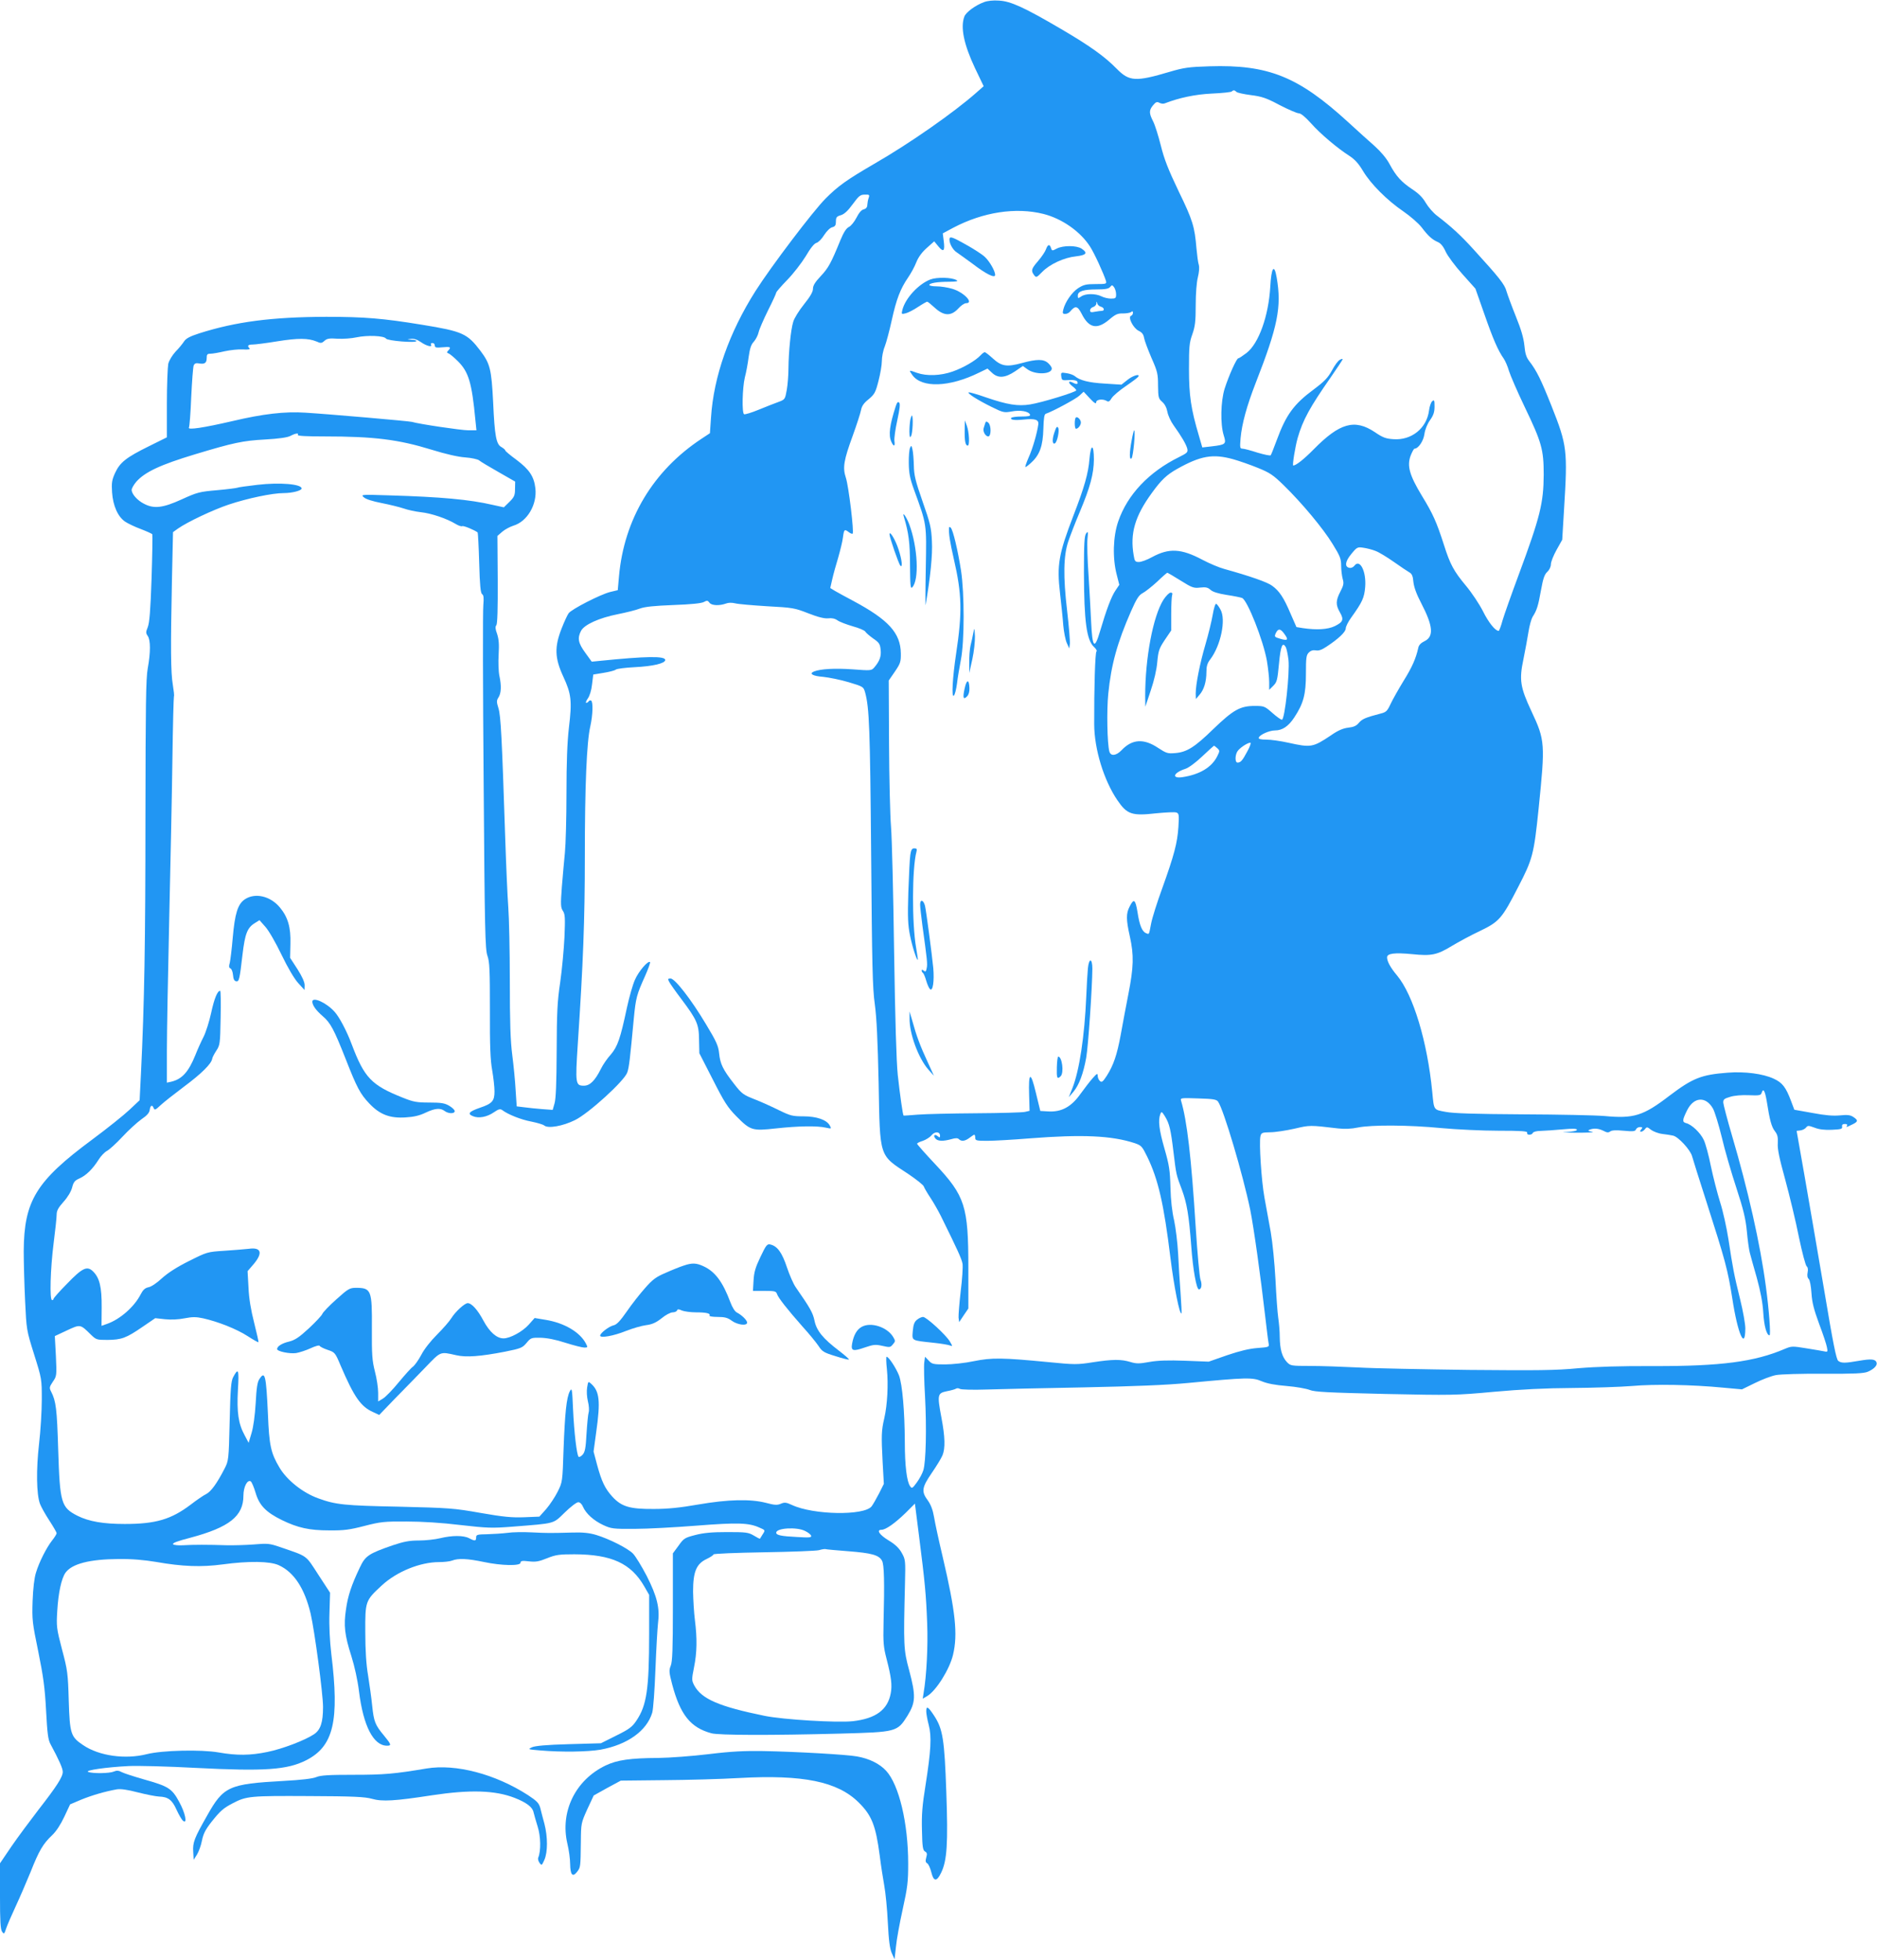 <?xml version="1.0" standalone="no"?>
<!DOCTYPE svg PUBLIC "-//W3C//DTD SVG 20010904//EN"
 "http://www.w3.org/TR/2001/REC-SVG-20010904/DTD/svg10.dtd">
<svg version="1.0" xmlns="http://www.w3.org/2000/svg"
 width="1226pt" height="1280pt" viewBox="0 0 1226 1280"
 preserveAspectRatio="xMidYMid meet">
<g transform="translate(0,1280) scale(0.1,-0.1)"
fill="#2196f3" stroke="none">
<path d="M6427 12786 c-55 -20 -118 -66 -128 -94 -27 -70 -3 -183 69 -336 l57
-119 -50 -44 c-144 -127 -432 -329 -665 -463 -182 -106 -236 -145 -317 -226
-82 -82 -357 -445 -458 -604 -172 -271 -274 -559 -291 -828 l-7 -101 -56 -37
c-315 -208 -505 -525 -538 -898 l-8 -90 -50 -12 c-64 -16 -253 -113 -271 -139
-8 -11 -29 -56 -46 -100 -47 -120 -45 -192 11 -313 53 -114 58 -159 37 -334
-11 -95 -16 -226 -16 -430 0 -161 -5 -334 -10 -384 -5 -50 -14 -150 -20 -224
-9 -118 -8 -137 7 -159 14 -21 15 -45 10 -170 -4 -80 -16 -213 -28 -296 -19
-127 -22 -197 -23 -450 -1 -210 -5 -312 -14 -341 l-12 -42 -68 5 c-37 3 -89 8
-117 12 l-50 6 -7 105 c-3 58 -13 161 -22 230 -12 93 -16 214 -16 485 0 198
-5 414 -10 480 -5 66 -14 269 -20 450 -22 670 -29 799 -44 849 -13 42 -13 51
-1 70 19 28 21 77 7 142 -6 28 -8 90 -5 140 4 67 1 100 -10 134 -12 32 -13 48
-5 57 7 9 10 105 9 298 l-2 285 32 28 c18 15 50 32 72 39 91 27 156 138 144
244 -9 78 -40 123 -122 185 -41 30 -75 58 -75 63 0 4 -11 13 -24 21 -35 18
-45 71 -55 295 -11 215 -20 250 -83 334 -86 113 -116 127 -380 170 -256 42
-379 52 -627 52 -356 -1 -591 -32 -830 -108 -62 -20 -87 -34 -99 -53 -9 -14
-33 -44 -55 -66 -22 -24 -42 -57 -48 -80 -4 -22 -9 -138 -9 -260 l0 -220 -117
-58 c-148 -73 -189 -105 -221 -174 -21 -46 -24 -65 -20 -127 6 -88 38 -160 86
-192 18 -12 64 -34 102 -48 39 -15 72 -30 75 -34 2 -4 0 -135 -5 -289 -7 -211
-14 -291 -25 -318 -13 -32 -13 -38 0 -57 19 -27 19 -107 0 -212 -12 -66 -14
-238 -15 -967 0 -824 -7 -1220 -29 -1673 l-9 -180 -67 -63 c-37 -35 -146 -122
-243 -194 -366 -271 -445 -399 -447 -728 0 -74 4 -220 9 -325 9 -189 9 -191
59 -350 50 -159 50 -161 50 -295 0 -74 -8 -205 -18 -290 -19 -166 -17 -327 6
-390 7 -19 34 -68 61 -109 26 -40 48 -78 48 -83 0 -6 -13 -27 -29 -47 -37 -47
-85 -141 -106 -211 -11 -34 -19 -104 -22 -185 -4 -123 -2 -141 37 -330 33
-164 43 -234 51 -385 8 -150 13 -191 29 -220 56 -104 80 -158 80 -181 0 -33
-40 -95 -160 -249 -53 -69 -132 -175 -174 -236 l-76 -112 0 -214 c0 -165 3
-218 14 -233 12 -17 14 -16 26 21 7 21 35 86 62 144 27 58 71 160 98 226 55
139 81 183 140 239 27 25 56 70 80 121 l38 81 73 31 c72 29 154 53 232 67 26
4 69 -2 138 -20 55 -14 117 -26 137 -27 60 -2 86 -21 115 -86 15 -33 34 -65
42 -72 31 -26 16 50 -25 124 -47 87 -70 101 -230 146 -63 18 -128 39 -144 47
-22 12 -34 12 -53 4 -27 -12 -138 -14 -167 -2 -25 10 120 31 264 38 58 3 256
-2 440 -12 447 -23 596 -13 720 50 179 91 218 256 164 695 -10 86 -15 182 -12
267 l4 132 -77 118 c-85 131 -66 117 -249 180 -70 24 -82 25 -175 17 -55 -4
-134 -6 -175 -5 -119 4 -220 4 -282 0 -31 -2 -62 1 -67 6 -8 8 27 21 112 43
255 68 347 141 347 275 0 57 26 107 48 93 6 -4 21 -38 32 -76 24 -81 68 -126
172 -177 103 -50 178 -67 308 -67 96 -1 134 4 230 29 105 27 130 30 275 29
101 0 231 -8 353 -23 175 -20 206 -21 335 -11 291 23 267 17 346 93 38 37 77
67 88 67 11 0 24 -12 31 -30 20 -45 70 -90 132 -119 52 -24 64 -26 205 -25 83
0 265 10 405 21 268 21 341 19 411 -13 38 -16 38 -17 21 -43 -9 -14 -17 -27
-18 -29 -1 -2 -19 7 -40 20 -35 21 -51 23 -174 23 -99 0 -154 -5 -208 -19 -70
-18 -76 -22 -110 -70 l-37 -50 0 -351 c0 -275 -3 -357 -14 -383 -12 -30 -11
-43 9 -120 53 -200 120 -284 257 -321 48 -13 388 -14 843 -2 366 10 371 11
437 116 54 88 56 130 11 299 -36 132 -37 161 -27 561 4 156 3 161 -21 204 -17
31 -43 56 -85 81 -61 37 -83 70 -47 70 27 0 87 42 158 111 l60 60 27 -213 c38
-299 46 -380 53 -568 6 -150 -4 -343 -23 -454 l-6 -39 29 17 c59 35 147 176
169 270 32 134 16 283 -68 641 -25 105 -50 221 -56 258 -8 47 -21 81 -41 109
-43 58 -39 84 26 179 31 45 62 96 70 115 19 46 17 121 -7 247 -28 150 -26 159
36 172 28 5 55 13 60 17 6 4 17 3 25 -2 9 -5 86 -7 175 -4 88 3 374 9 635 14
333 7 537 15 683 29 379 36 418 37 478 11 36 -15 87 -25 163 -31 61 -5 129
-17 151 -26 33 -13 116 -17 492 -26 435 -9 461 -9 710 14 177 16 338 24 513
25 140 1 316 7 390 13 145 13 392 9 597 -11 l121 -11 84 41 c46 23 107 46 137
52 30 6 170 10 311 9 202 -1 263 2 290 13 41 18 64 42 57 61 -8 22 -36 24
-112 11 -92 -16 -118 -17 -138 -1 -13 9 -34 115 -92 462 -42 248 -100 583
-128 745 l-52 295 25 3 c14 2 30 10 37 19 11 14 16 13 55 -1 30 -12 66 -16
113 -14 60 3 70 5 67 21 -2 12 4 17 18 17 13 0 19 -4 14 -11 -7 -12 -6 -12 39
10 34 17 34 26 2 47 -20 13 -39 15 -88 10 -44 -4 -95 0 -179 16 l-118 21 -21
56 c-34 91 -57 121 -114 147 -69 32 -189 48 -300 39 -172 -13 -228 -35 -380
-150 -172 -132 -233 -151 -425 -133 -58 5 -298 10 -535 11 -316 2 -449 6 -502
16 -81 15 -76 9 -88 131 -32 328 -124 633 -230 760 -43 51 -65 92 -65 118 0
26 48 32 165 21 124 -13 162 -5 257 53 45 27 128 72 184 98 127 61 145 82 250
287 95 183 103 213 134 514 43 422 42 445 -46 632 -75 160 -82 207 -53 344 12
60 27 140 33 179 6 38 18 81 26 95 28 43 37 72 55 173 14 78 23 105 42 122 13
12 23 33 23 49 0 16 17 58 37 94 l37 66 12 200 c24 385 20 417 -82 674 -68
171 -97 230 -144 291 -21 27 -28 50 -33 103 -5 49 -21 105 -56 191 -27 67 -54
141 -61 164 -11 44 -49 91 -214 272 -85 94 -148 151 -238 220 -26 19 -59 58
-75 85 -20 35 -47 62 -90 90 -70 47 -104 84 -147 164 -19 36 -56 80 -97 117
-37 32 -116 104 -175 158 -324 296 -520 375 -904 363 -136 -4 -168 -9 -260
-36 -222 -66 -264 -63 -345 19 -79 81 -177 151 -365 261 -239 140 -328 181
-404 185 -37 3 -76 -1 -99 -10z m1649 -586 c6 -6 48 -15 94 -21 71 -9 100 -18
188 -65 58 -30 114 -54 126 -54 13 0 42 -24 79 -65 62 -70 174 -164 251 -213
35 -23 60 -50 89 -99 51 -85 157 -191 264 -264 45 -31 98 -77 119 -104 43 -57
68 -79 106 -96 18 -7 36 -29 51 -63 13 -28 62 -94 109 -146 l85 -95 58 -165
c57 -164 90 -240 127 -292 10 -15 26 -51 34 -80 9 -29 55 -136 104 -238 110
-229 123 -276 123 -440 -1 -185 -23 -275 -162 -650 -48 -129 -96 -265 -107
-302 -10 -38 -22 -68 -25 -68 -22 0 -66 54 -103 129 -24 47 -74 122 -111 166
-79 95 -103 138 -144 268 -47 146 -71 201 -144 320 -81 134 -98 195 -73 262
10 25 21 45 25 45 25 0 59 50 65 96 4 29 19 66 37 91 22 31 29 52 29 88 0 41
-2 46 -15 35 -8 -7 -18 -34 -21 -61 -15 -116 -115 -196 -233 -187 -49 3 -70
11 -121 46 -132 88 -230 60 -400 -113 -63 -64 -115 -105 -133 -105 -7 0 13
124 29 180 34 118 80 201 216 396 43 62 78 115 78 118 0 4 -9 2 -19 -4 -11 -5
-34 -37 -51 -69 -26 -47 -48 -71 -119 -124 -131 -97 -181 -166 -242 -332 -18
-49 -36 -94 -39 -98 -4 -4 -42 4 -86 17 -43 14 -88 26 -98 26 -17 0 -18 6 -13
68 9 97 41 212 98 359 146 373 171 499 138 690 -16 94 -35 68 -42 -60 -11
-190 -75 -370 -155 -432 -25 -19 -49 -35 -54 -35 -11 0 -61 -111 -89 -198 -26
-83 -29 -232 -6 -305 18 -57 14 -61 -79 -72 l-61 -7 -22 76 c-52 175 -65 263
-65 436 0 145 2 172 22 227 18 52 22 83 22 191 0 77 6 149 14 181 8 33 11 64
6 82 -5 15 -11 63 -15 106 -12 143 -24 184 -116 373 -69 144 -95 211 -117 300
-16 63 -38 134 -50 157 -27 53 -28 72 -1 105 18 22 26 25 41 17 11 -6 27 -8
36 -4 92 36 199 59 309 64 67 3 125 9 129 14 10 10 18 9 30 -3z m-2402 -692
c-5 -13 -8 -33 -9 -46 0 -15 -8 -25 -23 -29 -15 -3 -32 -23 -48 -55 -14 -27
-36 -54 -49 -60 -17 -8 -34 -34 -56 -87 -61 -150 -79 -182 -128 -234 -37 -39
-51 -62 -51 -83 0 -20 -18 -51 -59 -102 -32 -40 -64 -91 -70 -114 -16 -51 -30
-197 -31 -302 0 -44 -5 -108 -11 -142 -11 -61 -12 -63 -52 -78 -23 -8 -81 -31
-130 -51 -48 -20 -92 -33 -97 -30 -15 9 -11 172 5 240 9 33 20 94 25 134 8 56
16 81 34 100 13 15 27 42 31 61 4 19 32 83 61 142 30 59 54 112 54 117 0 5 33
43 73 84 39 40 93 110 120 154 31 53 55 83 70 87 12 3 35 26 50 51 17 26 39
48 53 51 19 5 24 13 24 38 0 27 5 33 33 41 22 7 45 28 77 72 39 53 49 62 78
62 30 1 33 -1 26 -21z m1141 -105 c120 -30 241 -114 304 -212 29 -44 90 -178
105 -226 5 -19 1 -20 -67 -20 -63 0 -79 -4 -115 -27 -42 -28 -85 -91 -97 -140
-6 -24 -4 -28 13 -28 11 0 25 7 32 16 34 40 48 37 75 -15 47 -94 100 -105 179
-39 42 36 57 42 90 41 23 0 47 4 54 9 8 8 12 6 12 -5 0 -8 -5 -17 -12 -19 -23
-8 14 -81 49 -98 23 -11 32 -24 36 -47 3 -18 25 -76 48 -130 39 -88 43 -104
43 -181 1 -78 3 -85 27 -106 17 -15 29 -38 34 -65 4 -23 22 -63 41 -89 51 -71
82 -124 89 -152 5 -23 0 -28 -52 -54 -198 -97 -339 -246 -399 -421 -34 -98
-38 -240 -10 -347 l17 -67 -25 -37 c-27 -40 -59 -124 -101 -267 -36 -122 -50
-108 -58 61 -3 70 -11 208 -17 307 -7 99 -10 205 -7 235 5 50 4 53 -9 36 -11
-16 -14 -66 -14 -255 1 -319 17 -441 66 -486 14 -13 21 -26 16 -29 -9 -5 -16
-244 -15 -476 1 -164 63 -365 151 -495 64 -94 95 -104 255 -86 62 6 121 9 131
5 17 -6 18 -16 13 -95 -7 -104 -27 -181 -106 -401 -33 -90 -65 -192 -72 -228
-15 -78 -12 -72 -33 -64 -26 10 -43 51 -56 137 -14 85 -24 92 -52 36 -23 -44
-23 -84 2 -195 27 -122 25 -199 -10 -377 -16 -83 -39 -203 -50 -266 -24 -130
-47 -197 -90 -265 -26 -40 -33 -46 -45 -36 -8 7 -15 22 -15 34 -1 19 -4 17
-33 -15 -17 -19 -53 -66 -80 -103 -59 -84 -124 -119 -209 -114 l-53 3 -29 119
c-34 143 -49 137 -44 -16 l3 -102 -30 -7 c-16 -4 -160 -8 -320 -9 -159 -1
-330 -5 -380 -9 -49 -4 -91 -7 -93 -6 -5 4 -23 129 -38 265 -9 91 -17 353 -24
810 -5 371 -14 736 -20 810 -6 74 -12 320 -13 546 l-2 410 40 58 c36 53 40 64
39 120 -2 132 -80 218 -309 341 -49 26 -104 56 -121 66 l-31 19 13 57 c7 32
25 96 39 142 13 46 28 105 31 132 7 53 10 55 38 34 10 -8 22 -13 25 -10 11 6
-26 312 -44 365 -22 66 -14 114 45 275 26 72 50 146 54 167 5 26 18 46 50 71
38 32 45 44 64 119 12 46 22 104 22 130 0 26 8 69 19 95 10 26 31 104 46 173
30 136 56 204 106 277 18 26 43 71 54 100 14 35 38 67 70 95 l47 42 28 -34
c33 -40 43 -29 34 38 l-6 48 69 37 c194 102 408 135 588 90z m475 -525 c0 -25
-3 -28 -34 -28 -18 0 -47 7 -62 15 -38 19 -104 19 -132 -1 -21 -14 -22 -14
-22 6 0 28 36 40 124 40 55 0 77 4 87 16 12 14 14 14 26 -2 7 -10 13 -30 13
-46z m-99 -81 c22 -6 26 -27 5 -27 -7 0 -28 -3 -45 -6 -24 -5 -31 -3 -31 9 0
9 9 19 20 22 11 3 21 14 21 23 1 15 2 16 6 1 2 -10 13 -19 24 -22z m-4670
-208 c9 -15 199 -30 199 -16 0 4 -15 8 -32 8 -32 2 -32 2 -5 6 20 3 41 -4 66
-21 37 -26 78 -36 66 -16 -3 6 1 10 9 10 9 0 16 -7 16 -16 0 -14 9 -16 50 -12
52 5 59 1 38 -21 -11 -11 -10 -15 2 -19 8 -3 36 -26 61 -51 70 -70 91 -140
114 -383 l7 -68 -54 0 c-45 0 -322 41 -368 55 -17 5 -545 51 -695 60 -135 9
-278 -8 -477 -55 -186 -43 -295 -60 -284 -42 4 6 11 96 15 199 5 103 12 196
16 206 6 14 15 17 33 14 38 -7 52 2 52 34 0 24 4 29 24 29 14 0 55 7 93 16 37
8 91 14 120 12 33 -2 49 0 43 7 -17 16 -11 25 20 25 16 0 89 9 161 21 137 22
202 21 256 -1 28 -13 34 -12 52 4 16 15 32 18 86 14 37 -2 92 2 123 9 70 15
181 11 193 -8z m-576 -629 c-4 -7 56 -10 172 -10 328 0 485 -20 703 -87 90
-28 173 -47 219 -50 41 -3 81 -12 90 -19 9 -8 66 -42 126 -76 l110 -63 -1 -48
c0 -41 -5 -53 -36 -84 l-37 -36 -73 16 c-151 35 -337 52 -673 62 -188 6 -190
6 -168 -13 13 -12 58 -26 115 -37 51 -10 116 -26 143 -35 28 -10 79 -21 115
-25 66 -7 168 -41 227 -77 18 -11 37 -17 42 -14 8 5 80 -25 101 -41 2 -2 7
-92 10 -199 4 -147 9 -197 19 -204 10 -6 12 -24 8 -71 -4 -35 -3 -554 2 -1154
7 -976 10 -1095 25 -1137 14 -40 16 -92 16 -355 -1 -235 3 -328 15 -393 8 -47
15 -108 15 -137 0 -63 -15 -80 -95 -107 -72 -25 -84 -40 -46 -55 37 -16 92 -6
138 26 29 20 40 23 53 14 38 -29 124 -63 189 -75 39 -8 78 -19 86 -26 25 -21
121 -4 200 35 89 43 323 256 342 311 12 33 18 87 43 354 13 134 19 155 72 273
22 49 37 91 34 94 -12 13 -75 -60 -99 -116 -14 -31 -37 -112 -52 -181 -43
-203 -61 -254 -105 -306 -23 -25 -52 -67 -65 -94 -39 -78 -72 -110 -111 -110
-55 0 -57 12 -40 273 35 525 46 808 46 1223 0 461 12 750 36 852 16 72 19 158
5 167 -5 3 -12 1 -16 -5 -3 -5 -11 -10 -16 -10 -5 0 -1 12 10 28 12 16 24 53
28 92 l8 65 67 11 c37 6 73 15 80 21 7 6 63 13 123 16 121 6 200 25 200 47 0
27 -124 25 -430 -6 l-50 -5 -42 58 c-46 63 -53 95 -28 143 21 41 119 85 240
109 55 11 120 27 145 37 33 12 93 18 220 23 112 4 183 11 198 20 20 11 25 10
36 -5 14 -19 65 -21 109 -5 15 6 38 6 59 1 18 -5 112 -13 208 -19 166 -9 180
-11 269 -46 66 -26 106 -35 130 -33 24 3 44 -1 61 -13 14 -10 59 -27 100 -39
41 -11 78 -27 82 -35 5 -8 28 -28 52 -45 38 -26 44 -35 48 -72 5 -44 -6 -75
-41 -116 -19 -22 -22 -22 -143 -13 -114 8 -208 3 -251 -14 -35 -14 -9 -30 59
-35 38 -4 114 -19 167 -35 97 -29 97 -30 108 -68 27 -101 32 -232 39 -1052 6
-729 9 -879 24 -983 12 -88 19 -238 25 -515 9 -492 1 -467 193 -593 53 -36 99
-72 102 -82 3 -9 22 -42 42 -72 20 -30 51 -84 69 -120 112 -227 136 -280 142
-313 3 -20 -2 -101 -12 -179 -9 -79 -15 -156 -14 -172 l4 -30 30 45 30 44 0
265 c0 404 -21 469 -217 678 -65 69 -118 129 -118 133 0 4 17 13 38 19 20 7
46 23 57 37 22 26 55 24 55 -4 0 -13 -3 -13 -15 -3 -20 17 -32 5 -15 -15 15
-18 50 -19 104 -4 27 8 41 8 49 0 17 -17 41 -13 70 9 14 11 28 20 31 20 3 0 6
-9 6 -20 0 -18 7 -20 78 -20 42 0 167 7 277 16 346 27 536 18 686 -31 44 -15
49 -21 82 -88 72 -148 109 -309 152 -662 23 -186 60 -373 72 -362 2 3 -1 62
-6 133 -5 71 -13 188 -16 259 -4 72 -16 168 -26 215 -13 55 -22 132 -24 215
-3 113 -8 146 -39 254 -35 122 -43 185 -27 226 7 18 10 17 30 -15 29 -48 38
-84 56 -235 18 -148 17 -144 55 -245 32 -86 46 -167 61 -370 11 -152 34 -280
50 -280 17 0 22 32 10 64 -6 17 -20 171 -31 341 -29 462 -57 698 -96 828 -5
17 2 18 111 14 99 -3 120 -6 131 -21 36 -50 162 -474 210 -706 23 -114 68
-436 99 -705 9 -77 18 -152 21 -166 5 -26 4 -26 -73 -32 -54 -4 -115 -19 -198
-47 l-120 -42 -155 6 c-109 4 -178 2 -233 -8 -66 -12 -85 -12 -124 0 -60 18
-114 18 -245 -2 -101 -16 -119 -16 -290 1 -300 29 -370 30 -488 6 -56 -12
-141 -21 -187 -21 -77 0 -86 2 -107 25 l-24 25 -5 -37 c-3 -21 -1 -121 5 -221
11 -208 6 -429 -11 -483 -6 -20 -25 -56 -42 -79 -29 -40 -33 -42 -44 -26 -22
29 -35 136 -35 287 -1 204 -16 377 -38 437 -19 48 -67 122 -81 122 -4 0 -3
-37 2 -82 10 -99 3 -231 -17 -319 -19 -81 -20 -112 -11 -286 l8 -143 -31 -62
c-18 -35 -40 -73 -49 -85 -49 -62 -381 -56 -520 9 -37 17 -48 19 -73 8 -24
-10 -41 -9 -97 6 -102 26 -245 23 -443 -11 -119 -21 -200 -29 -290 -29 -157
-1 -210 15 -270 80 -48 53 -70 97 -101 212 l-22 83 17 125 c29 204 22 268 -32
317 -20 18 -20 18 -27 -23 -4 -23 -2 -62 5 -91 7 -27 9 -60 5 -72 -4 -12 -10
-75 -14 -139 -5 -94 -10 -121 -26 -138 -10 -11 -22 -17 -26 -13 -12 14 -29
159 -36 309 -6 135 -7 144 -21 119 -22 -42 -32 -141 -41 -377 -7 -215 -7 -216
-39 -280 -17 -34 -51 -85 -75 -113 l-44 -49 -99 -4 c-80 -3 -135 2 -284 28
-175 31 -204 33 -535 41 -355 7 -413 13 -525 54 -102 36 -207 120 -255 202
-56 94 -67 145 -75 348 -12 256 -19 286 -56 229 -13 -18 -19 -60 -24 -157 -5
-81 -15 -156 -27 -195 l-19 -64 -26 49 c-41 75 -52 149 -44 297 8 134 3 147
-31 83 -14 -26 -18 -77 -23 -289 -6 -254 -7 -257 -34 -310 -49 -95 -88 -149
-120 -165 -17 -8 -62 -39 -101 -69 -127 -96 -228 -126 -430 -126 -140 0 -233
16 -308 53 -108 55 -116 82 -127 434 -8 262 -14 315 -46 377 -13 25 -12 30 11
65 25 36 26 39 20 168 l-7 130 79 37 c88 41 87 41 155 -26 36 -35 39 -36 110
-36 92 1 122 12 227 84 l85 58 64 -7 c39 -4 88 -2 127 6 52 10 75 10 122 0 98
-22 219 -70 290 -116 37 -24 69 -42 71 -40 2 2 -11 59 -28 127 -21 82 -34 158
-37 230 l-6 107 32 37 c70 79 61 121 -24 109 -27 -3 -100 -9 -161 -13 -110 -7
-112 -8 -230 -67 -80 -40 -137 -77 -176 -112 -33 -31 -70 -56 -88 -59 -23 -5
-36 -17 -51 -46 -41 -81 -134 -163 -219 -193 l-37 -13 1 121 c1 134 -14 194
-58 236 -38 36 -70 20 -168 -82 -49 -49 -88 -94 -88 -98 0 -5 -4 -9 -10 -9
-17 0 -11 204 10 370 11 85 20 170 20 189 0 25 11 45 45 83 28 31 49 67 56 93
9 36 17 46 49 60 44 20 86 62 124 122 14 23 39 49 54 57 16 8 62 50 102 93 40
43 96 94 124 114 37 25 52 43 54 62 4 30 17 35 26 10 6 -14 12 -11 44 19 20
19 90 74 154 122 113 84 179 149 184 182 1 9 14 33 27 53 24 36 25 46 28 214
2 97 1 177 -3 177 -18 0 -39 -52 -59 -145 -12 -55 -34 -125 -49 -155 -16 -31
-40 -84 -54 -120 -45 -111 -87 -157 -158 -174 l-28 -6 0 207 c0 115 7 496 15
848 8 352 18 824 21 1050 3 225 8 413 10 417 3 4 -1 38 -7 75 -14 79 -15 248
-6 683 l7 315 32 23 c61 43 230 123 332 157 123 41 285 75 359 75 55 0 117 16
117 30 0 29 -142 41 -288 24 -68 -8 -127 -16 -132 -19 -4 -2 -63 -10 -131 -16
-116 -10 -131 -14 -232 -60 -123 -56 -181 -63 -246 -29 -44 22 -81 64 -81 91
0 10 14 34 30 53 57 64 157 111 386 180 249 75 310 88 455 96 89 5 146 13 165
23 34 18 58 21 49 7z m6110 -159 c39 -11 111 -36 160 -56 79 -32 100 -46 169
-113 121 -118 259 -284 320 -384 49 -79 56 -97 56 -142 0 -28 5 -67 10 -86 9
-30 6 -42 -15 -83 -31 -60 -31 -87 -3 -136 27 -47 21 -63 -34 -90 -46 -22
-118 -26 -207 -13 l-43 7 -39 89 c-44 104 -73 147 -120 181 -30 23 -145 63
-314 110 -33 9 -97 36 -142 60 -138 73 -217 77 -328 17 -32 -18 -71 -32 -86
-32 -24 0 -28 5 -34 43 -25 143 8 256 118 407 62 86 97 119 166 158 154 86
233 100 366 63z m930 -599 c22 -8 76 -41 120 -72 44 -31 90 -62 101 -68 16 -9
23 -24 26 -63 4 -34 20 -79 51 -138 78 -150 84 -219 20 -249 -21 -10 -36 -25
-39 -42 -16 -71 -40 -126 -96 -216 -33 -54 -72 -123 -85 -151 -22 -47 -29 -54
-66 -63 -99 -26 -119 -35 -141 -60 -16 -20 -34 -28 -70 -32 -34 -4 -67 -18
-114 -51 -117 -78 -129 -80 -278 -47 -49 11 -113 20 -142 20 -38 0 -53 4 -50
13 6 19 69 47 106 47 48 0 88 27 126 85 60 91 76 151 76 285 0 104 2 122 19
139 12 12 27 17 45 14 18 -4 39 3 69 23 78 51 127 97 127 120 0 12 16 44 35
70 74 103 86 130 92 201 8 102 -35 187 -71 138 -7 -9 -21 -16 -32 -13 -33 6
-28 42 13 91 36 44 40 46 78 40 22 -3 58 -12 80 -21z m-1274 -193 c75 -47 86
-51 128 -46 37 4 50 1 68 -15 14 -13 48 -24 105 -33 46 -7 91 -16 101 -20 35
-15 138 -276 162 -410 8 -48 15 -111 15 -139 l0 -51 27 27 c24 24 27 38 37
144 11 117 23 146 45 107 5 -11 13 -48 17 -82 9 -84 -24 -391 -43 -391 -7 0
-35 20 -63 45 -49 43 -53 45 -115 45 -95 0 -140 -26 -270 -151 -122 -119 -173
-151 -250 -157 -47 -4 -57 -1 -109 33 -95 64 -171 59 -240 -14 -36 -37 -71
-41 -80 -8 -14 51 -18 269 -7 377 19 190 59 334 148 537 37 84 52 107 77 120
17 9 59 42 94 74 34 33 64 59 67 59 2 0 41 -23 86 -51z m679 -350 c28 -38 21
-45 -29 -30 -37 11 -38 13 -28 36 16 33 31 31 57 -6z m-243 -766 c-32 -60 -43
-73 -64 -73 -16 0 -17 44 -2 71 11 21 66 59 86 59 6 0 -2 -25 -20 -57z m-196
21 c17 -16 17 -18 -1 -54 -36 -71 -114 -118 -226 -135 -74 -11 -60 29 18 54
22 7 68 41 110 81 40 38 75 69 77 70 3 0 12 -7 22 -16z m3589 -2306 c19 -122
31 -167 53 -195 17 -22 21 -38 19 -78 -3 -38 10 -99 49 -240 28 -104 69 -272
89 -374 21 -101 44 -187 51 -191 7 -5 10 -19 6 -39 -4 -19 -2 -35 7 -43 8 -8
15 -47 18 -93 4 -62 16 -107 50 -200 25 -66 48 -135 51 -153 6 -29 5 -32 -16
-27 -12 2 -65 12 -118 20 -92 15 -97 15 -142 -4 -196 -84 -417 -113 -854 -112
-221 1 -375 -4 -495 -14 -143 -14 -266 -15 -713 -11 -297 4 -623 10 -725 16
-102 5 -243 10 -313 10 -125 0 -128 1 -152 26 -31 34 -45 82 -46 164 0 36 -5
92 -10 125 -5 33 -13 146 -18 250 -6 109 -19 241 -31 310 -12 66 -30 167 -41
225 -20 109 -36 360 -26 401 6 22 11 24 64 25 32 0 103 11 157 23 103 24 99
24 286 2 44 -5 86 -3 130 6 89 18 331 17 547 -4 98 -9 265 -17 371 -17 151 0
191 -3 187 -13 -2 -8 3 -13 14 -13 11 0 21 5 23 12 3 7 25 13 54 13 27 1 91 5
142 10 65 6 92 5 92 -3 0 -7 -28 -12 -72 -15 -40 -1 -10 -3 67 -4 77 0 124 2
105 6 -28 5 -31 8 -17 14 29 11 59 8 91 -8 22 -12 32 -12 43 -4 9 8 37 10 88
5 63 -6 76 -4 81 9 3 8 15 15 26 15 17 0 18 -3 8 -15 -10 -12 -10 -15 0 -15 7
0 18 8 25 17 11 15 14 15 39 -5 15 -11 48 -24 74 -27 26 -3 57 -8 70 -11 34
-7 113 -93 124 -134 5 -19 47 -152 93 -295 124 -387 140 -445 170 -635 35
-230 84 -342 85 -195 0 28 -15 114 -34 190 -41 166 -48 206 -76 390 -12 77
-36 187 -55 245 -18 58 -45 163 -60 234 -14 71 -35 149 -47 173 -22 46 -78
100 -116 109 -25 7 -24 20 9 86 44 86 122 90 168 8 11 -20 37 -104 57 -186 19
-82 62 -230 95 -330 47 -144 61 -203 69 -285 5 -57 14 -120 19 -139 5 -19 25
-93 46 -165 24 -88 38 -160 42 -225 5 -87 22 -150 41 -150 9 0 -3 166 -24 320
-37 279 -117 631 -221 984 -31 105 -56 202 -57 215 -1 21 6 27 44 38 27 9 77
13 123 11 66 -3 78 -1 83 14 11 35 22 17 34 -54z m-6281 -2806 c19 -9 37 -23
39 -31 4 -12 -12 -13 -94 -8 -102 5 -134 12 -134 28 0 31 136 39 189 11z m281
-132 c154 -12 201 -25 221 -62 14 -24 17 -135 10 -408 -3 -125 0 -157 19 -230
32 -123 38 -175 28 -228 -20 -108 -98 -165 -248 -182 -101 -11 -453 10 -576
35 -298 61 -411 110 -459 198 -17 33 -18 38 -2 118 20 98 21 190 6 309 -6 47
-11 130 -12 186 0 130 21 181 88 213 25 12 45 25 45 30 0 5 146 11 328 14 180
3 343 9 362 14 19 6 38 8 41 7 4 -2 71 -8 149 -14z m-4520 -70 c171 -30 294
-35 435 -16 170 23 308 21 365 -5 100 -45 170 -152 209 -317 26 -112 81 -524
81 -609 0 -101 -16 -150 -60 -179 -59 -39 -205 -95 -304 -115 -112 -23 -198
-24 -318 -3 -115 20 -368 14 -468 -11 -141 -36 -312 -12 -416 58 -82 55 -88
73 -95 292 -5 178 -8 199 -44 334 -36 138 -37 150 -31 251 7 118 27 212 54
250 42 58 158 88 347 89 89 1 166 -6 245 -19z"/>
<path d="M6203 11245 c-8 -23 17 -75 46 -93 14 -9 60 -43 103 -74 90 -69 148
-97 148 -73 0 25 -36 88 -67 117 -15 15 -72 52 -126 82 -78 44 -99 52 -104 41z"/>
<path d="M6832 11172 c-5 -15 -28 -49 -51 -76 -45 -52 -48 -63 -27 -92 14 -18
16 -18 53 20 50 51 143 94 221 102 68 8 79 22 37 50 -33 22 -121 22 -162 1
-30 -16 -32 -16 -38 3 -9 28 -21 25 -33 -8z"/>
<path d="M6077 10975 c-78 -30 -164 -123 -183 -199 -7 -28 -6 -29 22 -22 16 4
53 23 81 42 29 19 56 34 59 34 4 0 26 -18 50 -40 59 -54 106 -56 153 -5 17 19
40 35 51 35 54 0 -15 72 -90 94 -30 9 -75 16 -102 16 -26 0 -48 4 -48 9 0 12
52 21 129 21 52 1 62 3 48 11 -31 18 -128 20 -170 4z"/>
<path d="M6405 10480 c-31 -34 -111 -81 -182 -106 -79 -28 -170 -31 -233 -9
-55 20 -55 20 -31 -14 61 -86 242 -80 435 15 l56 27 28 -26 c40 -39 86 -36
152 8 l51 35 29 -21 c51 -38 160 -35 160 5 0 7 -10 22 -23 34 -30 28 -74 28
-173 1 -99 -27 -133 -21 -190 31 -24 22 -47 40 -52 40 -5 0 -17 -9 -27 -20z"/>
<path d="M6932 10342 c3 -26 6 -27 50 -24 26 2 49 -2 53 -8 11 -18 -1 -23 -25
-10 -32 17 -37 3 -7 -21 15 -11 27 -24 27 -28 0 -11 -225 -80 -301 -92 -80
-13 -149 -2 -289 46 -56 20 -107 34 -112 33 -14 -5 55 -49 148 -95 75 -37 82
-39 132 -30 56 11 112 1 120 -21 3 -9 -13 -12 -57 -12 -33 0 -62 -4 -66 -9 -8
-13 22 -17 81 -11 73 8 100 0 96 -31 -8 -58 -37 -159 -63 -216 -15 -35 -25
-63 -21 -63 4 0 22 14 40 31 54 50 74 109 77 219 2 70 6 95 16 98 42 14 198
97 220 119 l27 25 41 -44 c29 -31 41 -38 41 -25 0 19 44 24 70 8 10 -7 19 -2
31 19 10 16 52 51 93 79 41 28 77 55 81 61 14 22 -35 8 -71 -21 l-39 -31 -109
7 c-105 6 -163 21 -196 49 -8 7 -32 16 -53 19 -37 6 -38 5 -35 -21z"/>
<path d="M5851 10148 c-40 -123 -49 -190 -29 -233 15 -34 26 -32 20 6 -2 17 6
77 19 135 16 75 20 107 12 115 -8 8 -14 1 -22 -23z"/>
<path d="M5946 10059 c-3 -17 -6 -52 -6 -78 1 -37 3 -42 11 -28 10 17 15 124
6 133 -2 3 -7 -10 -11 -27z"/>
<path d="M7027 10073 c-10 -9 -9 -73 1 -73 14 0 32 23 32 41 0 19 -24 42 -33
32z"/>
<path d="M6301 9988 c-1 -69 5 -98 20 -98 14 0 9 90 -6 130 l-13 35 -1 -67z"/>
<path d="M6435 10036 c-3 -9 -7 -23 -10 -32 -7 -21 12 -54 30 -54 20 0 20 73
0 90 -12 10 -16 9 -20 -4z"/>
<path d="M6887 9976 c-16 -46 -14 -81 4 -71 15 10 30 84 21 101 -7 13 -13 7
-25 -30z"/>
<path d="M7392 9926 c-16 -83 -16 -134 -1 -119 11 11 27 183 17 183 -2 0 -10
-29 -16 -64z"/>
<path d="M5944 9875 c-5 -11 -9 -56 -8 -100 1 -64 7 -98 33 -170 86 -236 83
-220 78 -515 -3 -146 -3 -254 -1 -240 31 182 46 326 41 415 -4 89 -11 118 -61
260 -47 135 -56 172 -57 235 -1 41 -5 89 -9 105 -6 27 -8 28 -16 10z"/>
<path d="M7116 9802 c-7 -92 -34 -186 -104 -367 -97 -253 -110 -323 -88 -511
8 -71 18 -164 21 -208 4 -43 14 -95 23 -115 l16 -36 4 29 c2 17 -6 115 -18
219 -26 221 -24 358 8 452 11 33 44 119 74 190 69 164 92 250 93 344 0 103
-20 106 -29 3z"/>
<path d="M5904 9424 c31 -102 40 -170 40 -316 1 -130 3 -155 14 -144 47 47 37
262 -19 412 -19 50 -48 90 -35 48z"/>
<path d="M6199 9355 c-4 -34 6 -96 31 -205 53 -229 56 -349 15 -619 -23 -154
-31 -289 -15 -274 7 6 16 42 21 80 4 37 16 106 25 153 24 120 24 435 1 585
-21 133 -52 264 -67 279 -6 6 -10 6 -11 1z"/>
<path d="M5810 9311 c0 -20 60 -194 71 -205 16 -17 10 40 -12 106 -20 62 -58
126 -59 99z"/>
<path d="M6357 8665 c-4 -22 -12 -59 -18 -82 -5 -23 -9 -72 -8 -110 l0 -68 20
90 c11 50 18 117 17 150 -3 59 -3 59 -11 20z"/>
<path d="M6301 8305 c-14 -62 -9 -78 16 -52 10 10 16 30 15 53 -2 60 -18 59
-31 -1z"/>
<path d="M5946 7218 c-4 -24 -9 -133 -13 -243 -5 -166 -3 -214 11 -284 15 -75
45 -166 51 -159 1 2 -4 37 -11 78 -28 159 -27 519 2 628 5 17 2 22 -14 22 -15
0 -21 -9 -26 -42z"/>
<path d="M6010 6893 c0 -15 7 -77 15 -138 31 -224 34 -250 28 -277 -4 -23 -8
-26 -19 -17 -10 8 -14 8 -14 1 0 -6 4 -13 9 -16 4 -3 14 -26 21 -51 7 -24 18
-49 25 -55 18 -15 28 51 21 137 -9 93 -46 371 -54 407 -10 40 -32 46 -32 9z"/>
<path d="M7106 6478 c-3 -29 -8 -114 -11 -188 -11 -258 -45 -481 -90 -595
l-24 -60 30 35 c37 44 65 118 84 224 13 75 39 454 40 580 0 69 -22 72 -29 4z"/>
<path d="M5941 6151 c-2 -101 58 -262 123 -336 l36 -40 -41 90 c-48 103 -74
173 -99 265 l-19 65 0 -44z"/>
<path d="M6903 5830 c-2 -70 2 -81 25 -58 23 23 9 128 -16 128 -4 0 -8 -32 -9
-70z"/>
<path d="M1599 6927 c-46 -31 -65 -92 -79 -253 -6 -71 -15 -143 -19 -161 -7
-23 -6 -33 4 -37 8 -3 15 -22 17 -43 2 -26 8 -39 20 -41 20 -4 23 11 42 174
16 135 31 175 79 205 l32 20 38 -43 c22 -24 68 -104 106 -183 41 -85 84 -158
109 -185 l41 -45 1 31 c0 20 -16 56 -47 105 l-48 74 2 92 c3 107 -16 173 -68
236 -62 76 -163 99 -230 54z"/>
<path d="M4371 6388 c7 -13 42 -63 80 -113 102 -136 114 -164 115 -266 l2 -87
88 -172 c75 -148 97 -182 153 -239 93 -94 104 -97 259 -80 146 16 270 18 326
5 37 -8 38 -8 26 14 -20 37 -85 60 -173 60 -70 0 -85 4 -155 38 -42 21 -114
54 -160 72 -77 30 -87 37 -138 103 -72 92 -90 129 -97 199 -5 48 -17 76 -86
190 -98 164 -203 298 -231 298 -18 0 -19 -3 -9 -22z"/>
<path d="M2040 6258 c1 -24 25 -57 68 -94 50 -43 72 -83 148 -275 75 -192 97
-233 156 -295 68 -72 134 -98 238 -91 53 3 91 12 130 31 62 29 96 32 124 11
25 -19 66 -19 66 -1 0 8 -16 23 -36 35 -29 17 -52 21 -129 21 -82 0 -105 4
-172 31 -207 82 -253 130 -336 350 -32 86 -81 178 -111 211 -54 61 -147 102
-146 66z"/>
<path d="M4967 4592 c-33 -69 -42 -100 -45 -154 l-4 -68 75 0 c67 0 76 -2 82
-20 8 -25 68 -101 166 -212 43 -47 90 -105 105 -127 24 -37 35 -44 111 -67 46
-15 86 -25 88 -22 3 2 -27 28 -66 58 -104 79 -146 131 -159 196 -11 51 -26 79
-122 217 -15 21 -41 80 -58 131 -32 96 -62 138 -108 149 -21 5 -28 -3 -65 -81z"/>
<path d="M4465 4535 c-22 -7 -75 -28 -117 -47 -64 -27 -86 -44 -135 -100 -32
-36 -86 -104 -118 -151 -44 -63 -67 -88 -88 -92 -30 -7 -87 -51 -87 -67 0 -18
89 -2 170 31 41 16 99 33 128 37 41 5 66 16 103 45 26 22 59 39 73 39 13 0 26
6 28 12 4 10 10 10 32 0 15 -6 56 -12 91 -12 69 0 98 -7 89 -21 -3 -5 21 -9
53 -9 47 0 66 -5 93 -25 37 -27 100 -35 100 -12 0 15 -34 49 -67 66 -13 6 -30
34 -42 66 -50 134 -100 201 -176 236 -47 22 -75 23 -130 4z"/>
<path d="M2196 4314 c-47 -42 -88 -85 -91 -95 -4 -10 -43 -52 -87 -93 -65 -60
-91 -77 -130 -87 -47 -11 -78 -31 -78 -49 0 -15 81 -32 124 -26 23 4 66 18 96
32 30 14 56 21 58 15 2 -5 25 -17 52 -26 47 -16 49 -17 85 -103 88 -205 131
-267 211 -303 l41 -19 104 108 c58 59 147 150 198 203 102 106 94 103 201 79
65 -15 158 -8 318 23 104 21 114 25 141 57 28 34 32 35 92 34 42 -1 99 -12
163 -33 54 -17 109 -31 122 -31 24 0 24 1 10 28 -39 73 -140 133 -262 153
l-72 12 -38 -43 c-41 -46 -122 -90 -165 -90 -45 0 -91 41 -131 115 -37 70 -77
115 -103 115 -20 0 -80 -55 -107 -98 -12 -20 -54 -68 -93 -107 -42 -42 -84
-95 -103 -132 -18 -34 -43 -69 -55 -78 -12 -8 -53 -54 -92 -101 -38 -47 -85
-95 -102 -106 l-33 -20 0 57 c0 31 -9 93 -21 138 -18 71 -21 109 -20 280 2
252 -4 267 -104 267 -41 0 -51 -6 -129 -76z"/>
<path d="M5990 4182 c-18 -14 -24 -32 -28 -74 -5 -65 -12 -61 138 -77 47 -5
94 -13 104 -17 19 -7 19 -7 0 26 -25 42 -153 160 -175 160 -9 0 -27 -8 -39
-18z"/>
<path d="M5628 4135 c-32 -18 -52 -54 -62 -108 -9 -49 4 -54 84 -26 56 19 69
20 114 10 48 -11 52 -10 68 10 17 19 17 23 2 48 -39 65 -146 100 -206 66z"/>
<path d="M7599 8883 c-68 -108 -119 -381 -119 -628 l1 -70 35 105 c22 64 39
137 43 187 7 74 12 88 49 144 l42 62 0 108 c0 59 3 114 6 123 4 11 1 16 -10
16 -9 0 -30 -21 -47 -47z"/>
<path d="M7921 8785 c-7 -41 -28 -127 -47 -192 -37 -126 -64 -263 -64 -322 l1
-36 24 28 c29 33 45 85 45 150 0 36 6 57 25 81 69 91 104 260 67 325 -10 19
-23 36 -28 38 -6 2 -16 -30 -23 -72z"/>
<path d="M3315 2790 c-33 -4 -93 -8 -132 -9 -66 -1 -73 -3 -73 -21 0 -24 -8
-25 -46 -5 -36 19 -111 19 -189 0 -33 -8 -95 -15 -139 -15 -62 0 -98 -7 -170
-31 -159 -55 -180 -69 -216 -146 -54 -113 -78 -185 -90 -272 -16 -106 -9 -169
35 -306 21 -67 41 -157 50 -231 28 -225 94 -354 183 -354 30 0 28 8 -19 65
-59 71 -67 91 -78 196 -5 52 -18 141 -27 199 -12 69 -18 164 -18 280 -1 204 0
207 107 306 98 91 251 153 375 153 31 0 70 4 85 10 41 16 100 13 206 -9 117
-25 241 -27 241 -5 0 12 10 14 54 9 44 -5 65 -2 119 20 57 23 80 26 179 26
243 -1 370 -59 457 -211 l31 -54 0 -255 c0 -360 -16 -467 -83 -566 -27 -41
-47 -56 -132 -98 l-100 -50 -210 -6 c-146 -4 -219 -11 -240 -20 -29 -14 -27
-14 55 -21 140 -12 310 -9 392 5 175 32 302 122 338 241 7 22 16 148 21 280 5
132 13 269 17 305 13 98 -6 175 -74 309 -33 63 -73 129 -90 146 -35 35 -154
95 -239 121 -43 13 -86 18 -152 16 -155 -4 -165 -4 -268 1 -55 3 -127 2 -160
-3z"/>
<path d="M6050 1624 c0 -14 7 -54 16 -88 20 -76 15 -167 -21 -396 -21 -130
-26 -192 -23 -293 2 -108 6 -130 20 -138 13 -7 15 -15 8 -39 -6 -22 -5 -32 6
-38 8 -4 20 -30 27 -58 15 -62 35 -64 64 -4 39 79 46 192 34 527 -12 346 -23
412 -79 498 -40 61 -52 68 -52 29z"/>
<path d="M4630 1345 c-107 -13 -256 -24 -330 -25 -183 -1 -268 -13 -344 -49
-198 -95 -299 -302 -250 -511 10 -41 18 -101 18 -132 1 -72 16 -89 45 -52 23
30 23 29 25 199 1 118 2 121 42 210 l42 90 88 49 89 48 280 3 c154 1 376 7
494 14 417 23 641 -23 779 -159 86 -85 112 -150 138 -347 8 -65 22 -154 30
-198 8 -44 19 -152 23 -240 6 -118 13 -171 26 -200 l18 -40 9 81 c4 45 24 155
44 245 32 145 36 180 36 299 0 264 -60 515 -144 606 -42 46 -110 80 -191 94
-64 12 -394 31 -612 35 -121 2 -208 -2 -355 -20z"/>
<path d="M2785 1251 c-209 -35 -275 -41 -473 -41 -164 0 -217 -3 -246 -15 -23
-10 -99 -19 -213 -25 -359 -20 -393 -35 -501 -228 -83 -146 -94 -174 -90 -235
l3 -52 21 33 c12 19 27 60 33 92 9 45 23 72 62 122 58 73 78 90 139 122 90 47
113 49 495 47 294 -1 370 -5 415 -18 67 -19 150 -14 390 23 251 38 414 33 542
-17 77 -30 117 -61 123 -94 4 -16 16 -59 27 -94 20 -62 22 -157 4 -201 -4 -9
0 -24 8 -35 14 -19 15 -18 32 20 22 51 22 149 0 235 -10 36 -22 82 -27 103 -9
32 -21 45 -80 84 -214 138 -472 206 -664 174z"/>
</g>
</svg>
